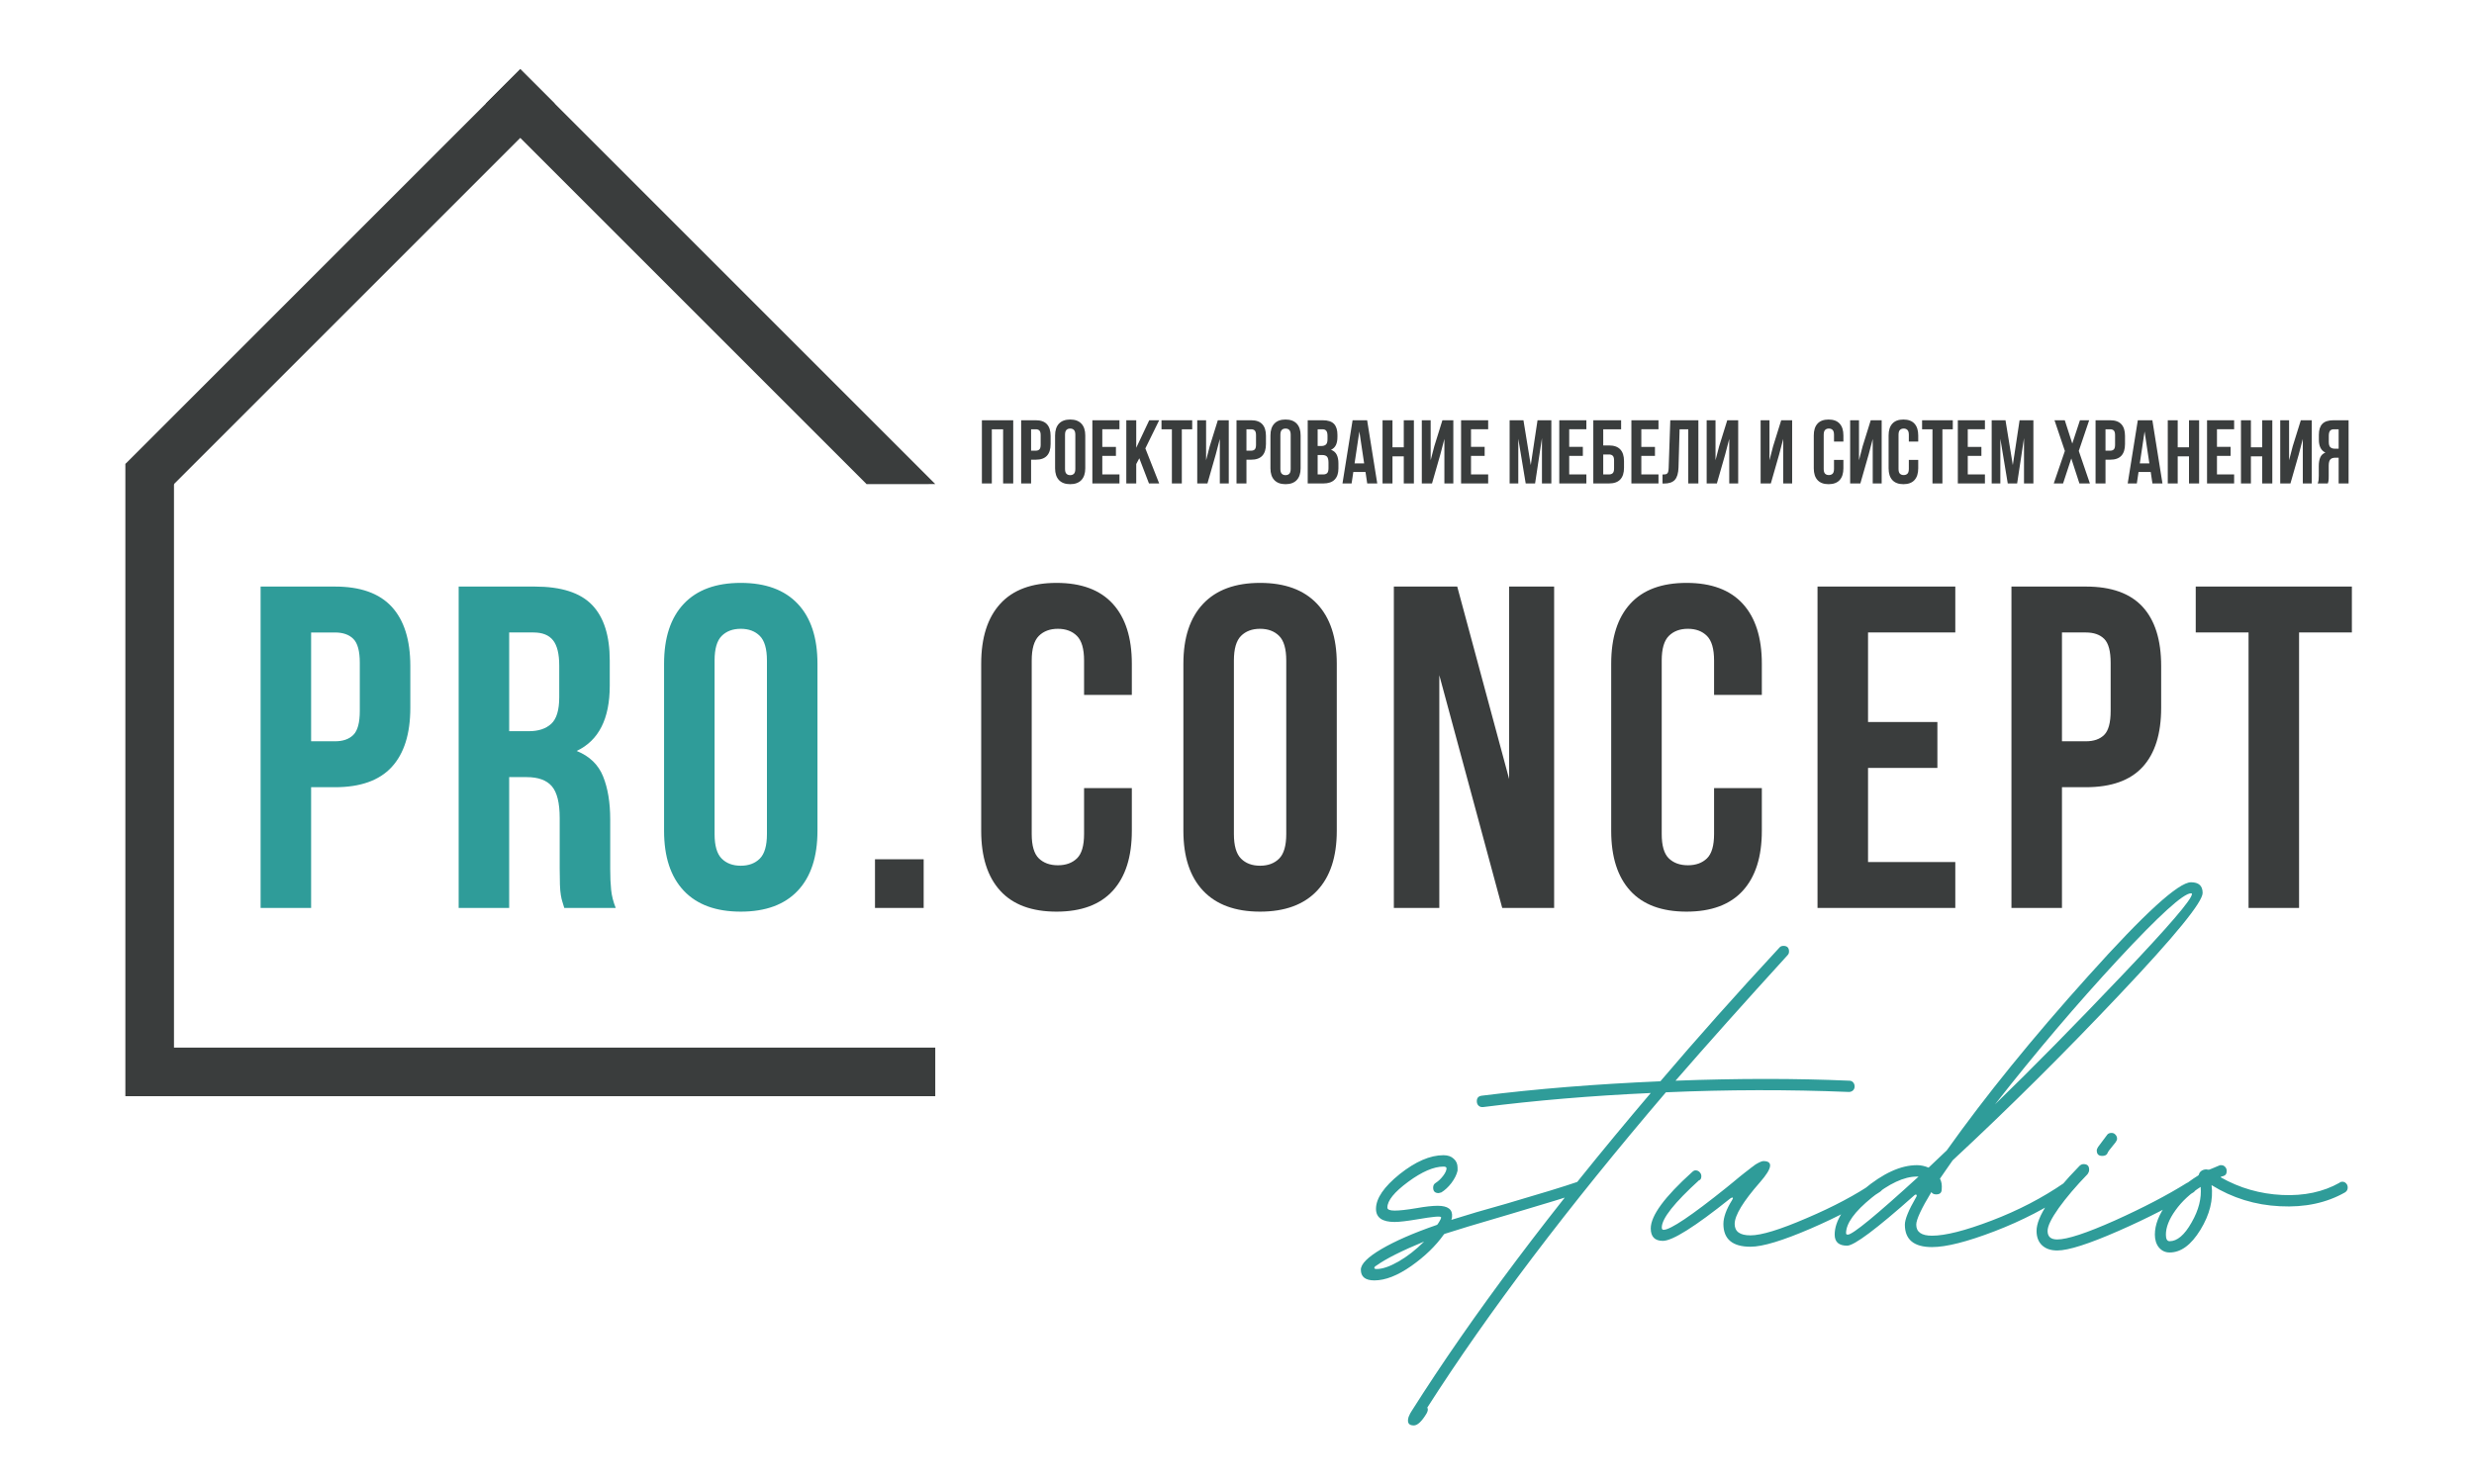 <?xml version="1.0" encoding="UTF-8"?> <svg xmlns="http://www.w3.org/2000/svg" xmlns:xlink="http://www.w3.org/1999/xlink" xmlns:xodm="http://www.corel.com/coreldraw/odm/2003" xml:space="preserve" width="100mm" height="60mm" version="1.1" style="shape-rendering:geometricPrecision; text-rendering:geometricPrecision; image-rendering:optimizeQuality; fill-rule:evenodd; clip-rule:evenodd" viewBox="0 0 9992.41 5995.44"> <defs> <style type="text/css"> .fil0 {fill:none} .fil4 {fill:#3A3D3D} .fil1 {fill:#2F9C99;fill-rule:nonzero} .fil3 {fill:#2F9C99;fill-rule:nonzero} .fil2 {fill:#3A3D3D;fill-rule:nonzero} </style> </defs> <g id="Слой_x0020_1">  <polygon id="Прямоугольник_x0020_без_x0020_линий" class="fil0" points="9992.41,5995.44 -0,5995.44 -0,0 9992.41,0 "></polygon> <g id="_2852366646048"> <g> <path class="fil1" d="M1353.05 2369.75c102.64,0 179,27.21 229.09,81.62 50.08,54.42 75.13,134.18 75.13,239.3l0 168.8c0,105.11 -25.05,184.88 -75.13,239.29 -50.08,54.42 -126.44,81.62 -229.09,81.62l-96.46 0 0 487.86 -204.04 0 0 -1298.48 300.5 0zm-96.46 185.5l0 439.63 96.46 0c32.16,0 56.89,-8.65 74.19,-25.97 17.32,-17.31 25.97,-49.46 25.97,-96.46l0 -194.77c0,-46.99 -8.65,-79.14 -25.97,-96.46 -17.31,-17.31 -42.04,-25.97 -74.19,-25.97l-96.46 0zm1022.55 1112.98c-2.47,-8.65 -4.95,-16.7 -7.41,-24.11 -2.48,-7.42 -4.64,-16.7 -6.5,-27.83 -1.86,-11.13 -3.09,-25.35 -3.71,-42.67 -0.62,-17.31 -0.93,-38.95 -0.93,-64.92l0 -204.04c0,-60.59 -10.51,-103.26 -31.54,-127.99 -21.02,-24.73 -55.03,-37.1 -102.02,-37.1l-70.49 0 0 528.67 -204.04 0 0 -1298.48 307.92 0c106.36,0 183.34,24.74 230.94,74.2 47.61,49.46 71.42,124.29 71.42,224.45l0 102.02c0,133.56 -44.52,221.36 -133.56,263.41 51.94,21.02 87.49,55.34 106.67,102.95 19.17,47.6 28.75,105.42 28.75,173.44l0 200.34c0,32.15 1.24,60.28 3.71,84.4 2.48,24.12 8.66,48.54 18.56,73.27l-207.76 0zm-222.59 -1112.98l0 398.82 79.76 0c38.34,0 68.33,-9.89 89.97,-29.68 21.63,-19.78 32.46,-55.65 32.46,-107.59l0 -127.99c0,-46.99 -8.34,-81 -25.04,-102.02 -16.7,-21.02 -42.97,-31.54 -78.83,-31.54l-98.32 0zm829.63 814.33c0,46.99 9.58,80.08 28.75,99.24 19.18,19.17 44.84,28.75 76.98,28.75 32.16,0 57.82,-9.58 76.98,-28.75 19.18,-19.17 28.76,-52.25 28.76,-99.24l0 -701.18c0,-46.99 -9.58,-80.07 -28.76,-99.24 -19.17,-19.17 -44.83,-28.75 -76.98,-28.75 -32.15,0 -57.81,9.58 -76.98,28.75 -19.17,19.18 -28.75,52.25 -28.75,99.24l0 701.18zm-204.04 -688.19c0,-105.12 26.59,-185.81 79.76,-242.08 53.18,-56.27 129.85,-84.41 230.02,-84.41 100.17,0 176.85,28.14 230.02,84.41 53.18,56.27 79.77,136.96 79.77,242.08l0 675.21c0,105.11 -26.59,185.81 -79.77,242.08 -53.17,56.27 -129.84,84.4 -230.02,84.4 -100.16,0 -176.84,-28.13 -230.02,-84.4 -53.17,-56.27 -79.76,-136.97 -79.76,-242.08l0 -675.21z"></path> <path class="fil2" d="M3730.66 3471.6l0 196.63 -196.62 0 0 -196.63 196.62 0zm840.77 -287.52l0 172.52c0,105.11 -25.66,185.81 -76.98,242.08 -51.32,56.27 -127.06,84.4 -227.24,84.4 -100.16,0 -175.91,-28.13 -227.23,-84.4 -51.32,-56.27 -76.98,-136.97 -76.98,-242.08l0 -675.21c0,-105.12 25.66,-185.81 76.98,-242.08 51.32,-56.27 127.06,-84.41 227.23,-84.41 100.17,0 175.92,28.14 227.24,84.41 51.32,56.27 76.98,136.96 76.98,242.08l0 126.13 -192.91 0 0 -139.12c0,-46.99 -9.58,-80.07 -28.76,-99.24 -19.17,-19.17 -44.83,-28.75 -76.98,-28.75 -32.15,0 -57.81,9.58 -76.98,28.75 -19.17,19.18 -28.75,52.25 -28.75,99.24l0 701.18c0,46.99 9.58,79.77 28.75,98.32 19.18,18.55 44.84,27.83 76.98,27.83 32.16,0 57.82,-9.28 76.98,-27.83 19.18,-18.55 28.76,-51.32 28.76,-98.32l0 -185.5 192.91 0zm412.27 185.5c0,46.99 9.58,80.08 28.75,99.24 19.18,19.17 44.84,28.75 76.98,28.75 32.16,0 57.82,-9.58 76.98,-28.75 19.18,-19.17 28.76,-52.25 28.76,-99.24l0 -701.18c0,-46.99 -9.58,-80.07 -28.76,-99.24 -19.17,-19.17 -44.83,-28.75 -76.98,-28.75 -32.15,0 -57.81,9.58 -76.98,28.75 -19.17,19.18 -28.75,52.25 -28.75,99.24l0 701.18zm-204.04 -688.19c0,-105.12 26.59,-185.81 79.76,-242.08 53.18,-56.27 129.85,-84.41 230.02,-84.41 100.17,0 176.85,28.14 230.02,84.41 53.18,56.27 79.77,136.96 79.77,242.08l0 675.21c0,105.11 -26.59,185.81 -79.77,242.08 -53.17,56.27 -129.84,84.4 -230.02,84.4 -100.16,0 -176.84,-28.13 -230.02,-84.4 -53.17,-56.27 -79.76,-136.97 -79.76,-242.08l0 -675.21zm1033.68 46.37l0 940.47 -183.64 0 0 -1298.48 255.99 0 209.61 777.24 0 -777.24 181.79 0 0 1298.48 -209.62 0 -254.13 -940.47zm1302.65 456.31l0 172.52c0,105.11 -25.66,185.81 -76.98,242.08 -51.32,56.27 -127.06,84.4 -227.24,84.4 -100.16,0 -175.91,-28.13 -227.23,-84.4 -51.32,-56.27 -76.98,-136.97 -76.98,-242.08l0 -675.21c0,-105.12 25.66,-185.81 76.98,-242.08 51.32,-56.27 127.06,-84.41 227.23,-84.41 100.17,0 175.92,28.14 227.24,84.41 51.32,56.27 76.98,136.96 76.98,242.08l0 126.13 -192.91 0 0 -139.12c0,-46.99 -9.58,-80.07 -28.76,-99.24 -19.17,-19.17 -44.83,-28.75 -76.98,-28.75 -32.15,0 -57.81,9.58 -76.98,28.75 -19.17,19.18 -28.75,52.25 -28.75,99.24l0 701.18c0,46.99 9.58,79.77 28.75,98.32 19.18,18.55 44.84,27.83 76.98,27.83 32.16,0 57.82,-9.28 76.98,-27.83 19.18,-18.55 28.76,-51.32 28.76,-98.32l0 -185.5 192.91 0zm428.96 -267.11l280.1 0 0 185.49 -280.1 0 0 380.27 352.44 0 0 185.5 -556.49 0 0 -1298.48 556.49 0 0 185.5 -352.44 0 0 361.73zm879.72 -547.22c102.64,0 179,27.21 229.09,81.62 50.08,54.42 75.13,134.18 75.13,239.3l0 168.8c0,105.11 -25.05,184.88 -75.13,239.29 -50.08,54.42 -126.44,81.62 -229.09,81.62l-96.46 0 0 487.86 -204.04 0 0 -1298.48 300.5 0zm-96.46 185.5l0 439.63 96.46 0c32.16,0 56.89,-8.65 74.19,-25.97 17.32,-17.31 25.97,-49.46 25.97,-96.46l0 -194.77c0,-46.99 -8.65,-79.14 -25.97,-96.46 -17.31,-17.31 -42.04,-25.97 -74.19,-25.97l-96.46 0zm540.26 -185.5l630.69 0 0 185.5 -213.32 0 0 1112.98 -204.04 0 0 -1112.98 -213.33 0 0 -185.5z"></path> </g> <path class="fil2" d="M4005.95 1953.18l-40.13 0 0 -255.35 126.58 0 0 255.35 -40.86 0 0 -218.87 -45.6 0 0 218.87zm177.56 -255.35c20.18,0 35.2,5.35 45.06,16.05 9.84,10.7 14.77,26.39 14.77,47.05l0 33.19c0,20.67 -4.93,36.36 -14.77,47.06 -9.85,10.7 -24.87,16.05 -45.06,16.05l-18.97 0 0 95.94 -40.13 0 0 -255.35 59.1 0zm-18.97 36.47l0 86.45 18.97 0c6.33,0 11.19,-1.7 14.59,-5.11 3.41,-3.4 5.12,-9.72 5.12,-18.97l0 -38.3c0,-9.24 -1.71,-15.57 -5.12,-18.98 -3.4,-3.4 -8.26,-5.11 -14.59,-5.11l-18.97 0zm137.07 160.15c0,9.23 1.89,15.74 5.66,19.52 3.77,3.77 8.81,5.65 15.14,5.65 6.33,0 11.37,-1.88 15.14,-5.65 3.77,-3.78 5.66,-10.28 5.66,-19.52l0 -137.9c0,-9.24 -1.89,-15.75 -5.66,-19.52 -3.77,-3.77 -8.81,-5.66 -15.14,-5.66 -6.33,0 -11.37,1.89 -15.14,5.66 -3.77,3.77 -5.66,10.27 -5.66,19.52l0 137.9zm-40.12 -135.34c0,-20.67 5.23,-36.54 15.68,-47.6 10.46,-11.07 25.54,-16.6 45.24,-16.6 19.71,0 34.77,5.53 45.24,16.6 10.45,11.06 15.69,26.93 15.69,47.6l0 132.78c0,20.67 -5.24,36.54 -15.69,47.6 -10.46,11.06 -25.53,16.6 -45.24,16.6 -19.7,0 -34.77,-5.54 -45.24,-16.6 -10.45,-11.06 -15.68,-26.93 -15.68,-47.6l0 -132.78zm190.69 46.32l55.08 0 0 36.48 -55.08 0 0 74.77 69.31 0 0 36.48 -109.44 0 0 -255.35 109.44 0 0 36.47 -69.31 0 0 71.14zm149.47 45.97l-12.4 23.34 0 78.43 -40.13 0 0 -255.35 40.13 0 0 111.26 52.53 -111.26 40.12 0 -55.81 113.81 55.81 141.53 -41.22 0 -39.03 -101.77zm89.64 -153.57l124.03 0 0 36.47 -41.95 0 0 218.87 -40.13 0 0 -218.87 -41.95 0 0 -36.47zm185.58 255.35l-41.22 0 0 -255.35 35.75 0 0 161.6 14.59 -56.18 32.84 -105.42 44.14 0 0 255.35 -36.11 0 0 -179.83 -16.42 62.74 -33.56 117.09zm176.47 -255.35c20.18,0 35.2,5.35 45.06,16.05 9.84,10.7 14.77,26.39 14.77,47.05l0 33.19c0,20.67 -4.93,36.36 -14.77,47.06 -9.85,10.7 -24.87,16.05 -45.06,16.05l-18.97 0 0 95.94 -40.13 0 0 -255.35 59.1 0zm-18.97 36.47l0 86.45 18.97 0c6.33,0 11.19,-1.7 14.59,-5.11 3.41,-3.4 5.12,-9.72 5.12,-18.97l0 -38.3c0,-9.24 -1.71,-15.57 -5.12,-18.98 -3.4,-3.4 -8.26,-5.11 -14.59,-5.11l-18.97 0zm137.07 160.15c0,9.23 1.89,15.74 5.66,19.52 3.77,3.77 8.81,5.65 15.14,5.65 6.33,0 11.37,-1.88 15.14,-5.65 3.77,-3.78 5.66,-10.28 5.66,-19.52l0 -137.9c0,-9.24 -1.89,-15.75 -5.66,-19.52 -3.77,-3.77 -8.81,-5.66 -15.14,-5.66 -6.33,0 -11.37,1.89 -15.14,5.66 -3.77,3.77 -5.66,10.27 -5.66,19.52l0 137.9zm-40.12 -135.34c0,-20.67 5.23,-36.54 15.68,-47.6 10.46,-11.07 25.54,-16.6 45.24,-16.6 19.71,0 34.77,5.53 45.24,16.6 10.45,11.06 15.69,26.93 15.69,47.6l0 132.78c0,20.67 -5.24,36.54 -15.69,47.6 -10.46,11.06 -25.53,16.6 -45.24,16.6 -19.7,0 -34.77,-5.54 -45.24,-16.6 -10.45,-11.06 -15.68,-26.93 -15.68,-47.6l0 -132.78zm211.11 -61.28c20.91,0 36.05,4.87 45.42,14.59 9.36,9.73 14.05,24.44 14.05,44.14l0 9.12c0,13.13 -2.07,23.95 -6.21,32.47 -4.14,8.51 -10.7,14.84 -19.7,18.97 10.94,4.14 18.67,10.88 23.16,20.24 4.5,9.36 6.74,20.85 6.74,34.47l0 20.79c0,19.7 -5.11,34.71 -15.32,45.05 -10.21,10.34 -25.41,15.51 -45.6,15.51l-63.11 0 0 -255.35 60.55 0zm-20.42 140.44l0 78.42 22.98 0c6.8,0 11.97,-1.82 15.5,-5.47 3.53,-3.65 5.3,-10.21 5.3,-19.71l0 -22.24c0,-11.92 -2.01,-20.06 -6.03,-24.44 -4.01,-4.38 -10.63,-6.57 -19.87,-6.57l-17.88 0zm0 -103.97l0 67.49 15.69 0c7.53,0 13.43,-1.95 17.69,-5.84 4.26,-3.89 6.39,-10.94 6.39,-21.15l0 -14.23c0,-9.24 -1.64,-15.93 -4.93,-20.06 -3.28,-4.14 -8.44,-6.21 -15.5,-6.21l-19.34 0zm240.66 218.87l-40.49 0 -6.92 -46.32 -49.25 0 -6.92 46.32 -36.84 0 40.85 -255.35 58.74 0 40.85 255.35zm-91.56 -80.98l38.67 0 -19.34 -129.13 -19.34 129.13zm153.12 80.98l-40.13 0 0 -255.35 40.13 0 0 109.44 45.6 0 0 -109.44 40.86 0 0 255.35 -40.86 0 0 -109.44 -45.6 0 0 109.44zm159.68 0l-41.22 0 0 -255.35 35.75 0 0 161.6 14.59 -56.18 32.84 -105.42 44.14 0 0 255.35 -36.11 0 0 -179.83 -16.42 62.74 -33.56 117.09zm157.5 -147.74l55.08 0 0 36.48 -55.08 0 0 74.77 69.31 0 0 36.48 -109.44 0 0 -255.35 109.44 0 0 36.47 -69.31 0 0 71.14zm241.3 73.68l27.36 -181.29 55.82 0 0 255.35 -37.94 0 0 -183.12 -27.73 183.12 -37.93 0 -29.92 -180.56 0 180.56 -35.01 0 0 -255.35 55.81 0 29.55 181.29zm155.31 -73.68l55.08 0 0 36.48 -55.08 0 0 74.77 69.31 0 0 36.48 -109.44 0 0 -255.35 109.44 0 0 36.47 -69.31 0 0 71.14zm97.31 147.74l0 -255.35 112.35 0 0 36.47 -72.24 0 0 65.3 23.35 0c20.18,0 35.32,5.35 45.42,16.05 10.09,10.7 15.14,26.39 15.14,47.06l0 27.35c0,20.67 -5.05,36.36 -15.14,47.06 -10.09,10.7 -25.23,16.05 -45.42,16.05l-63.47 0zm63.47 -36.48c6.33,0 11.3,-1.7 14.96,-5.11 3.65,-3.4 5.47,-9.72 5.47,-18.97l0 -32.47c0,-9.24 -1.82,-15.57 -5.47,-18.97 -3.66,-3.41 -8.63,-5.11 -14.96,-5.11l-23.35 0 0 80.61 23.35 0zm130.5 -111.26l55.08 0 0 36.48 -55.08 0 0 74.77 69.31 0 0 36.48 -109.44 0 0 -255.35 109.44 0 0 36.47 -69.31 0 0 71.14zm85.63 111.63c4.62,0 8.44,-0.24 11.48,-0.73 3.05,-0.49 5.54,-1.64 7.48,-3.47 1.95,-1.82 3.35,-4.5 4.2,-8.02 0.85,-3.53 1.4,-8.2 1.64,-14.05l6.57 -192.96 113.44 0 0 255.35 -40.85 0 0 -218.87 -35.02 0 -4.38 154.3c-0.73,23.35 -5.66,40.01 -14.77,49.98 -9.12,9.97 -23.65,14.96 -43.6,14.96l-6.2 0 0 -36.48zm219.5 36.11l-41.22 0 0 -255.35 35.75 0 0 161.6 14.59 -56.18 32.84 -105.42 44.14 0 0 255.35 -36.11 0 0 -179.83 -16.42 62.74 -33.56 117.09zm217.95 0l-41.22 0 0 -255.35 35.75 0 0 161.6 14.59 -56.18 32.84 -105.42 44.14 0 0 255.35 -36.11 0 0 -179.83 -16.42 62.74 -33.56 117.09zm293.11 -95.21l0 33.92c0,20.67 -5.05,36.54 -15.14,47.6 -10.09,11.06 -24.99,16.6 -44.69,16.6 -19.71,0 -34.59,-5.54 -44.69,-16.6 -10.09,-11.06 -15.14,-26.93 -15.14,-47.6l0 -132.78c0,-20.67 5.05,-36.54 15.14,-47.6 10.09,-11.07 24.98,-16.6 44.69,-16.6 19.7,0 34.59,5.53 44.69,16.6 10.09,11.06 15.14,26.93 15.14,47.6l0 24.8 -37.94 0 0 -27.36c0,-9.24 -1.89,-15.75 -5.66,-19.52 -3.77,-3.77 -8.81,-5.66 -15.14,-5.66 -6.33,0 -11.37,1.89 -15.14,5.66 -3.77,3.77 -5.66,10.27 -5.66,19.52l0 137.9c0,9.23 1.89,15.68 5.66,19.33 3.77,3.65 8.81,5.48 15.14,5.48 6.33,0 11.37,-1.83 15.14,-5.48 3.77,-3.65 5.66,-10.09 5.66,-19.33l0 -36.48 37.94 0zm68.48 95.21l-41.22 0 0 -255.35 35.75 0 0 161.6 14.59 -56.18 32.84 -105.42 44.14 0 0 255.35 -36.11 0 0 -179.83 -16.42 62.74 -33.56 117.09zm233.74 -95.21l0 33.92c0,20.67 -5.05,36.54 -15.14,47.6 -10.09,11.06 -24.99,16.6 -44.69,16.6 -19.71,0 -34.59,-5.54 -44.69,-16.6 -10.09,-11.06 -15.14,-26.93 -15.14,-47.6l0 -132.78c0,-20.67 5.05,-36.54 15.14,-47.6 10.09,-11.07 24.98,-16.6 44.69,-16.6 19.7,0 34.59,5.53 44.69,16.6 10.09,11.06 15.14,26.93 15.14,47.6l0 24.8 -37.94 0 0 -27.36c0,-9.24 -1.89,-15.75 -5.66,-19.52 -3.77,-3.77 -8.81,-5.66 -15.14,-5.66 -6.33,0 -11.37,1.89 -15.14,5.66 -3.77,3.77 -5.66,10.27 -5.66,19.52l0 137.9c0,9.23 1.89,15.68 5.66,19.33 3.77,3.65 8.81,5.48 15.14,5.48 6.33,0 11.37,-1.83 15.14,-5.48 3.77,-3.65 5.66,-10.09 5.66,-19.33l0 -36.48 37.94 0zm15.59 -160.14l124.03 0 0 36.47 -41.95 0 0 218.87 -40.13 0 0 -218.87 -41.95 0 0 -36.47zm184.49 107.61l55.08 0 0 36.48 -55.08 0 0 74.77 69.31 0 0 36.48 -109.44 0 0 -255.35 109.44 0 0 36.47 -69.31 0 0 71.14zm181.93 73.68l27.36 -181.29 55.82 0 0 255.35 -37.94 0 0 -183.12 -27.73 183.12 -37.93 0 -29.92 -180.56 0 180.56 -35.01 0 0 -255.35 55.81 0 29.55 181.29zm308.43 -181.29l-41.95 124.03 44.87 131.32 -42.32 0 -32.83 -101.04 -33.19 101.04 -37.57 0 44.87 -131.32 -41.95 -124.03 41.58 0 30.28 94.11 31.01 -94.11 37.21 0zm84.91 0c20.18,0 35.2,5.35 45.06,16.05 9.84,10.7 14.77,26.39 14.77,47.05l0 33.19c0,20.67 -4.93,36.36 -14.77,47.06 -9.85,10.7 -24.87,16.05 -45.06,16.05l-18.97 0 0 95.94 -40.13 0 0 -255.35 59.1 0zm-18.97 36.47l0 86.45 18.97 0c6.33,0 11.19,-1.7 14.59,-5.11 3.41,-3.4 5.12,-9.72 5.12,-18.97l0 -38.3c0,-9.24 -1.71,-15.57 -5.12,-18.98 -3.4,-3.4 -8.26,-5.11 -14.59,-5.11l-18.97 0zm230.09 218.87l-40.49 0 -6.92 -46.32 -49.25 0 -6.92 46.32 -36.84 0 40.85 -255.35 58.74 0 40.85 255.35zm-91.56 -80.98l38.67 0 -19.34 -129.13 -19.34 129.13zm153.12 80.98l-40.13 0 0 -255.35 40.13 0 0 109.44 45.6 0 0 -109.44 40.86 0 0 255.35 -40.86 0 0 -109.44 -45.6 0 0 109.44zm158.59 -147.74l55.08 0 0 36.48 -55.08 0 0 74.77 69.31 0 0 36.48 -109.44 0 0 -255.35 109.44 0 0 36.47 -69.31 0 0 71.14zm137.07 147.74l-40.13 0 0 -255.35 40.13 0 0 109.44 45.6 0 0 -109.44 40.86 0 0 255.35 -40.86 0 0 -109.44 -45.6 0 0 109.44zm159.68 0l-41.22 0 0 -255.35 35.75 0 0 161.6 14.59 -56.18 32.84 -105.42 44.14 0 0 255.35 -36.11 0 0 -179.83 -16.42 62.74 -33.56 117.09zm110.08 0c1.95,-4.87 3.17,-9.66 3.65,-14.41 0.49,-4.75 0.73,-10.27 0.73,-16.6l0 -39.4c0,-13.37 1.89,-24.74 5.66,-34.1 3.77,-9.36 10.76,-16.11 20.97,-20.24 -17.51,-8.27 -26.26,-25.53 -26.26,-51.8l0 -20.06c0,-19.7 4.68,-34.4 14.04,-44.14 9.36,-9.72 24.5,-14.59 45.42,-14.59l60.55 0 0 255.35 -40.12 0 0 -103.96 -13.87 0c-9.24,0 -15.93,2.43 -20.06,7.29 -4.13,4.87 -6.2,13.25 -6.2,25.17l0 40.12c0,5.12 -0.06,9.36 -0.18,12.77 -0.13,3.41 -0.37,6.21 -0.73,8.39 -0.37,2.19 -0.8,4.01 -1.28,5.47 -0.49,1.46 -0.98,3.05 -1.46,4.75l-40.86 0zm65.3 -218.87c-7.05,0 -12.22,2.07 -15.51,6.21 -3.28,4.14 -4.93,10.82 -4.93,20.06l0 25.17c0,10.21 2.13,17.27 6.39,21.15 4.26,3.89 10.15,5.84 17.7,5.84l15.69 0 0 -78.43 -19.34 0z"></path> <path class="fil3" d="M6375.81 4774.22c6.63,0 11.85,2.37 16.12,7.11 3.8,4.27 6.17,9.95 6.17,16.59 0,10.9 -5.22,18.02 -15.17,20.85 -44.57,14.7 -139.85,43.62 -286.33,87.23 -133.21,38.87 -220.91,65.42 -262.63,79.16l-2.84 2.85c-32.24,45.52 -75.85,87.7 -130.84,126.57 -55.47,38.87 -105.24,58.31 -149.33,58.31 -36.5,0 -54.52,-14.69 -54.52,-43.14 0,-23.22 27.49,-50.72 82.96,-83.44 54.99,-32.24 129.42,-64.94 222.81,-97.18l4.27 -2.85c10.9,-16.59 15.64,-26.07 13.74,-28.92 -2.84,-4.74 -33.18,-1.89 -91.49,8.06 -44.56,7.58 -76.32,11.37 -95.76,11.37 -50.25,0 -75.37,-17.54 -75.37,-53.09 0,-42.19 32.24,-89.12 95.76,-140.32 64,-50.72 122.78,-76.32 176.83,-76.32 17.54,0 31.29,4.75 41.24,14.22 10.43,9.01 15.65,21.33 15.65,36.03l0 12.32c-3.8,16.6 -12.33,33.18 -25.13,50.25 -12.8,16.6 -26.54,28.92 -40.29,37.45 -5.7,1.9 -9.48,2.85 -10.9,2.85 -15.18,0 -22.28,-7.58 -22.28,-22.28 0,-8.53 3.32,-15.17 10.9,-19.44 10.43,-6.63 19.9,-15.65 29.39,-27.97 9.01,-11.85 13.75,-22.28 13.75,-30.34 0,-4.75 -4.27,-7.11 -12.32,-7.11 -38.88,0 -86.75,20.38 -142.69,61.62 -55.94,41.25 -83.91,75.85 -83.91,103.82 0,8.06 9.47,12.33 29.39,12.33 19.9,0 49.77,-3.32 88.65,-9.96 35.07,-6.16 63.52,-9.48 84.86,-9.48 41.71,0 61.15,14.7 58.31,44.57 0,2.85 -0.95,6.63 -2.85,12.32 61.15,-19.44 135.11,-41.24 222.33,-65.41 138.9,-40.77 233.71,-69.69 284.43,-87.23l2.85 -1.42c1.9,0 3.32,0 4.27,0zm-815.38 352.7c23.23,0 52.62,-9.96 88.17,-30.35 35.56,-20.38 70.17,-47.4 103.35,-80.59 -89.6,36.98 -154.07,69.22 -192.94,97.19 -5.22,2.84 -8.05,5.69 -8.05,9.48 0,2.84 3.32,4.27 9.47,4.27zm1908.08 -760.86c6.63,0 11.85,1.89 16.12,6.63 4.27,4.74 6.16,10.43 6.16,16.59 0,6.63 -2.37,11.85 -6.63,16.12 -4.74,4.27 -10.42,6.17 -16.59,6.17 -244.61,-9.95 -491.13,-9.48 -739.06,1.42 -395.36,463.16 -716.78,887.44 -963.76,1273.79 3.8,5.22 2.85,13.28 -2.84,23.7 -19.44,32.24 -36.5,48.35 -51.67,48.35 -20.86,0 -27.98,-11.37 -20.86,-34.6 4.75,-11.38 8.53,-18.49 11.38,-22.28 244.61,-386.83 566.49,-815.85 966.6,-1286.11 -241.77,10.9 -467.41,30.34 -677.89,56.89l-2.85 0c-6.17,0 -11.38,-2.37 -15.65,-6.63 -4.27,-4.75 -6.16,-10.43 -6.16,-17.07 0,-12.8 6.16,-20.38 19.44,-22.28 218.53,-27.49 458.88,-46.93 721.98,-58.31 145.54,-171.14 305.77,-351.27 480.69,-539.95 3.8,-4.75 9.01,-7.11 16.6,-7.11 14.69,0 22.28,7.58 22.28,22.28 0,6.63 -1.9,11.38 -5.7,15.17 -174.93,191.99 -325.67,360.76 -452.73,507.24 252.68,-9.48 486.39,-9.48 701.14,0zm112.82 406.74c6.63,0 12.32,1.89 16.59,6.16 4.75,4.27 7.11,9.48 7.11,16.12 0,8.06 -3.8,14.7 -10.9,19.44 -75.37,50.73 -168.76,100.5 -281.59,149.34 -112.35,48.35 -192.94,73 -242.25,73 -73,0 -109.51,-30.82 -109.51,-91.97 0,-26.55 11.37,-58.79 34.6,-95.76 3.8,-5.7 4.74,-9.01 2.85,-10.43 -1.9,-1.42 -5.22,0 -9.96,3.32 -142.69,114.25 -233.23,171.14 -272.1,171.14 -32.24,0 -48.83,-16.6 -48.83,-50.25 0,-51.67 55.95,-127.52 166.87,-227.55 4.74,-4.75 9.48,-7.11 13.75,-7.11 6.63,0 12.32,2.37 16.59,7.11 4.75,4.74 7.11,9.95 7.11,16.59 0,8.53 -2.85,13.75 -8.06,16.6l0 -1.43c-100.97,91.97 -151.69,155.49 -151.69,191.99 0,6.17 2.37,9.48 7.11,9.48 27.49,0 112.34,-56.89 254.09,-170.66 8.53,-6.63 18.02,-14.22 28.45,-23.23 10.9,-8.53 18.96,-15.64 25.12,-20.85 5.69,-4.74 12.8,-10.43 20.86,-16.6 7.58,-5.69 13.74,-10.9 18.49,-14.22 4.74,-3.79 9.95,-8.05 15.64,-11.85 5.22,-4.27 9.96,-7.58 12.8,-9 3.32,-1.9 7.11,-3.8 10.43,-5.69 3.8,-1.9 7.11,-3.33 9.95,-4.27 2.85,-0.95 5.22,-1.43 7.11,-1.43 40.29,0 36.5,28.45 -12.8,84.86 -68.27,77.75 -102.87,134.16 -102.87,169.24 0,30.82 21.33,45.99 64,45.99 43.61,0 119.46,-23.23 227.07,-69.69 108.09,-45.99 198.63,-94.34 271.63,-144.11 3.8,-2.85 7.59,-4.27 12.33,-4.27zm769.4 1.42c14.69,0 22.28,7.58 22.28,22.28 0,7.1 -3.8,13.75 -11.38,19.44 -92.44,63.05 -194.36,115.67 -305.3,158.33 -111.4,42.67 -195.3,64 -253.14,64 -73,0 -109.51,-30.34 -109.51,-90.54 0,-21.33 14.69,-57.84 44.56,-109.51 3.8,-5.7 4.27,-9.48 1.9,-11.38 -2.37,-1.9 -5.69,-0.47 -10.43,4.27 -150.75,134.16 -240.82,201.48 -269.27,201.48 -33.18,0 -50.24,-14.7 -50.24,-44.57 0,-55.47 38.87,-116.14 116.61,-182.03 78.22,-65.42 149.81,-98.61 215.7,-98.61 15.65,0 31.29,3.32 46.93,9.95 23.22,-22.28 48.35,-45.99 74.9,-71.11l-1.43 1.42c155.97,-219.48 346.54,-454.62 572.66,-705.87 225.65,-251.72 363.6,-377.34 413.85,-377.34 31.3,0 46.93,14.22 46.93,43.14 0,36.97 -110.93,173.03 -332.79,407.69 -221.38,234.65 -447.03,458.88 -676.96,672.69 -6.16,9.47 -15.17,22.27 -27.02,38.87 -11.37,16.59 -19.44,28.44 -24.17,35.07 6.63,11.86 8.53,26.08 7.1,42.67 0,14.22 -7.58,20.86 -22.27,20.86 -9.48,0 -16.12,-3.32 -19.45,-9.48 -40.77,67.32 -61.15,111.41 -61.15,131.79 0,29.86 21.33,44.56 63.53,44.56 54.04,0 134.16,-20.38 241.29,-61.15 106.67,-40.77 204.79,-91.49 293.45,-152.64 2.84,-2.85 7.1,-4.27 12.8,-4.27zm498.7 -1165.23c-30.81,0 -128.94,89.12 -294.86,267.85 -165.44,178.71 -331.37,373.56 -496.81,584.99 149.8,-145.54 319.99,-318.09 510.08,-518.15 190.58,-200.05 285.38,-310.5 285.38,-331.84 0,-1.9 -1.42,-2.85 -3.8,-2.85zm-1386.14 1379.03c19.44,0 114.72,-78.22 285.85,-234.65l-6.63 0c-52.14,0 -112.82,28.44 -182.03,84.86 -69.69,56.41 -104.3,104.29 -104.3,144.11 0,3.79 2.38,5.69 7.11,5.69zm1027.76 -318.09c-15.17,0 -22.28,-7.11 -22.28,-22.28 0,-3.8 1.9,-8.05 5.22,-13.75l36.5 -48.82c3.32,-5.22 9.48,-8.06 18.02,-8.06 6.16,0 11.85,2.37 15.64,7.11 4.27,4.27 6.63,9.95 6.63,16.59 0,3.8 -1.89,8.06 -5.69,13.75 -11.38,13.75 -19.91,25.13 -26.55,33.18 -2.84,3.8 -5.69,8.53 -8.05,14.22 -3.8,5.22 -10.43,8.06 -19.44,8.06zm-182.04 382.09c-26.07,0 -46.45,-7.11 -61.15,-20.86 -14.7,-13.74 -22.28,-33.18 -22.28,-58.31 0,-56.42 57.84,-144.11 173.51,-262.63 4.74,-4.74 10.43,-7.1 16.59,-7.1 15.18,0 22.28,7.58 22.28,22.27 0,6.64 -1.9,11.85 -5.22,15.65l0 1.42c-48.35,49.78 -87.22,95.77 -117.56,137.96 -29.87,42.19 -45.04,73 -45.04,92.44 0,23.23 12.8,34.6 38.87,34.6 40.77,0 118.51,-25.6 233.23,-76.79 114.72,-51.67 211.91,-102.4 291.55,-152.17l12.8 -4.27c6.17,0 11.85,2.37 15.65,7.11 4.26,4.27 6.16,9.95 6.16,16.59 0,9 -2.84,15.65 -9.48,19.44 -81.54,50.72 -182.03,102.87 -301.97,155.49 -119.94,52.62 -202.43,79.17 -247.93,79.17zm1151.48 -277.8c6.17,0 11.85,2.37 15.64,7.11 4.27,4.27 6.17,9.95 6.17,16.59 0,8.06 -3.32,14.7 -10.9,19.44 -74.9,42.67 -162.6,61.15 -262.63,55.94 -100.02,-4.74 -191.98,-33.18 -276.37,-85.33 7.58,59.25 -7.58,119.46 -45.04,180.61 -37.45,61.15 -78.69,91.49 -124.21,91.49 -17.54,0 -31.76,-6.63 -43.14,-19.9 -10.9,-13.28 -16.59,-30.82 -16.59,-52.15 0,-39.82 16.12,-81.54 48.82,-125.62 32.24,-44.09 74.42,-81.54 126.1,-113.29l1.42 -1.43c0.95,-0.95 1.42,-1.9 1.42,-2.84 1.9,-7.11 6.63,-12.8 13.75,-16.6 7.58,-3.79 15.17,-4.74 22.28,-2.85l5.69 0c2.85,-0.94 16.12,-6.16 40.3,-16.59 0.94,0 2.37,-0.47 4.27,-1.42l3.79 0c6.63,0 11.85,2.37 16.12,7.1 4.27,4.75 6.17,9.96 6.17,16.6 0,11.37 -4.75,18.02 -15.17,20.85 -1.9,0 -4.75,0.95 -8.53,2.85l-0.95 1.42c76.79,43.62 159.28,67.32 248.4,71.59 88.65,4.27 166.39,-12.33 231.81,-49.3 2.85,-2.85 6.63,-4.27 11.38,-4.27zm-697.34 240.35c30.34,0 60.2,-25.13 88.65,-75.85 28.92,-50.25 40.77,-98.13 36.5,-143.64 -41.72,27.03 -75.85,58.32 -101.45,94.34 -26.07,36.03 -38.87,69.22 -38.87,98.61 0,17.54 4.75,26.55 15.17,26.55z"></path> <g> <polygon class="fil4" points="690.02,4232.37 3777.51,4232.37 3777.51,4428.68 690.02,4428.68 "></polygon> <polygon class="fil4" points="506.37,1874.16 702.68,1874.16 702.68,4428.68 506.37,4428.68 "></polygon> <polygon class="fil4" points="2101.32,279.41 2240.15,418.23 645.18,2013.18 506.37,1874.37 "></polygon> <polygon class="fil4" points="2101.43,279.52 1962.53,418.2 3500.18,1955.98 3777.51,1955.68 "></polygon> </g> </g> </g> </svg> 